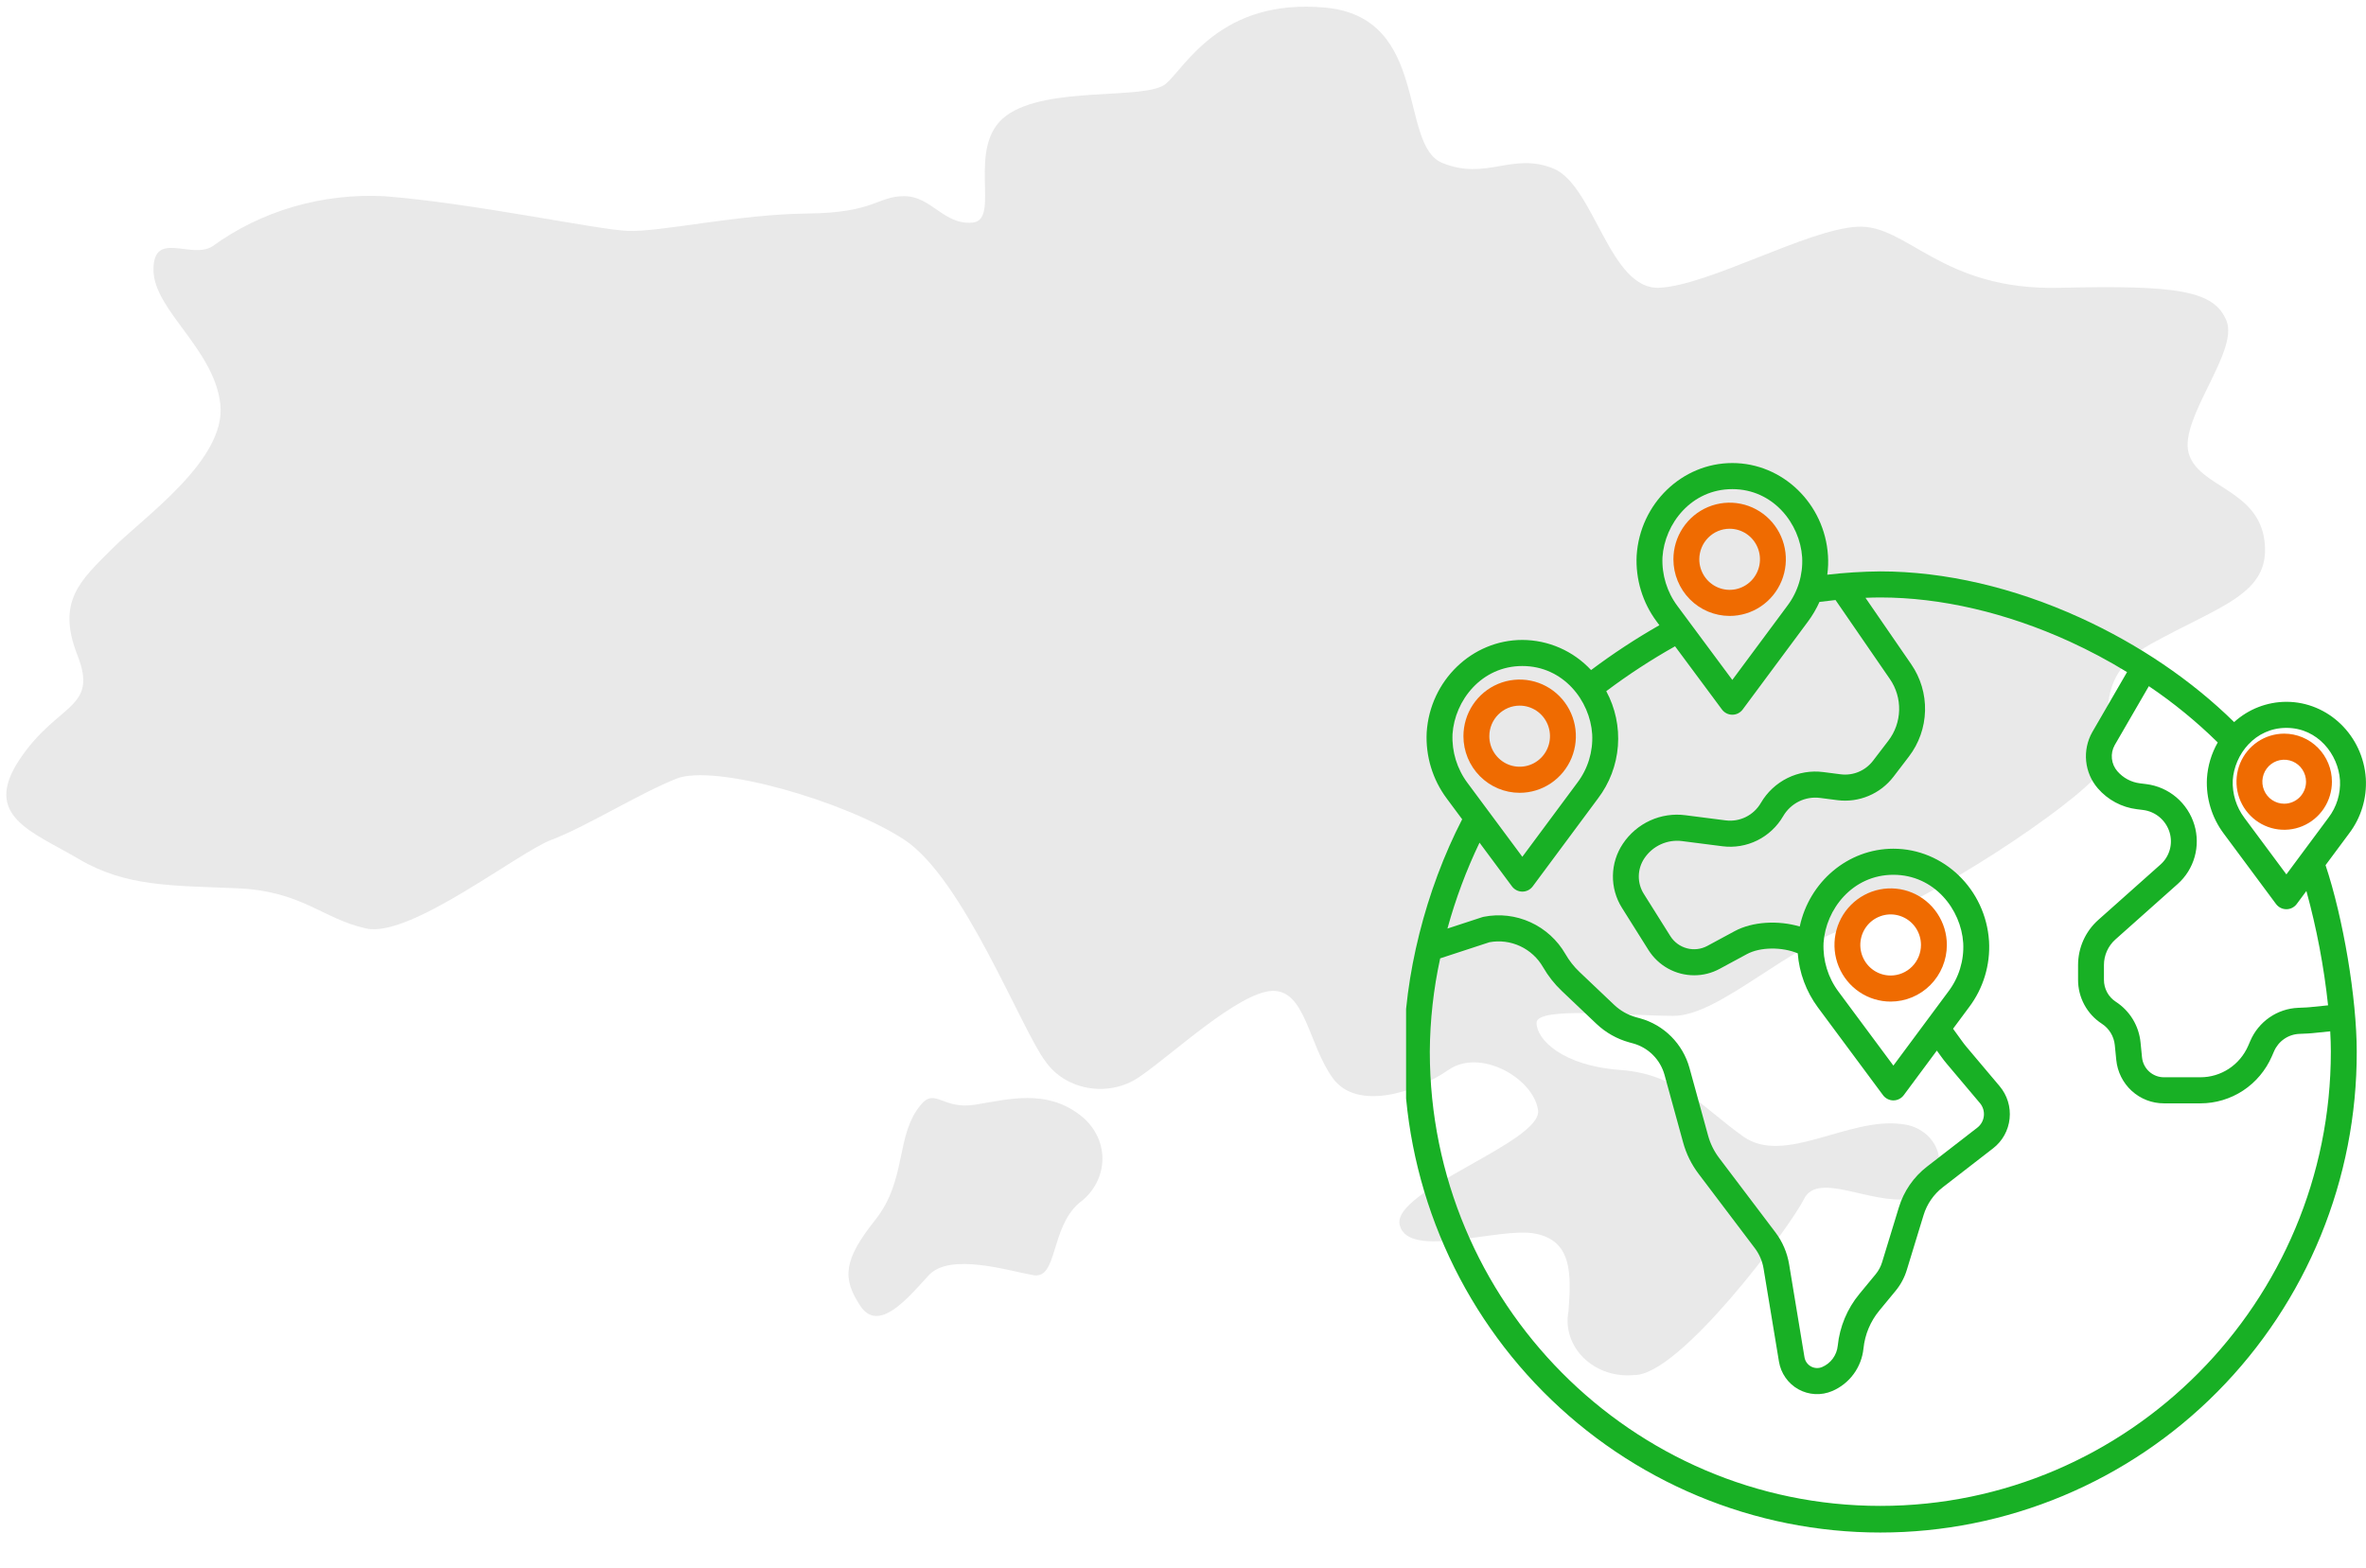 <svg width="175" height="116" viewBox="0 0 175 116" fill="none" xmlns="http://www.w3.org/2000/svg">
<path d="M167.498 40.06C167.048 36.162 162.551 36.059 161.877 33.494C161.203 30.93 165.587 26.005 164.688 23.748C163.788 21.491 161.09 21.081 152.322 21.29C143.553 21.499 141.08 16.567 137.37 16.772C133.66 16.977 126.466 21.081 122.756 21.286C119.046 21.491 117.922 13.694 114.887 12.463C111.851 11.232 109.94 13.386 106.68 12.053C103.42 10.719 105.781 1.281 98.024 0.563C90.267 -0.155 87.682 4.974 86.22 6.205C84.759 7.436 77.452 6.308 74.416 8.565C71.381 10.822 74.079 16.259 71.943 16.464C69.807 16.669 68.908 14.515 66.885 14.512C64.861 14.509 64.749 15.746 59.69 15.796C54.631 15.846 48.785 17.183 46.425 17.08C44.064 16.977 35.047 15.034 28.438 14.515C23.849 14.276 19.326 15.591 15.735 18.208C14.161 19.234 11.35 16.977 11.35 19.952C11.35 22.927 15.847 25.8 16.297 29.904C16.746 34.007 10.676 38.214 8.315 40.573C5.954 42.933 4.156 44.471 5.729 48.473C7.303 52.474 4.268 51.961 1.458 56.167C-1.353 60.373 2.357 61.502 5.842 63.553C9.327 65.605 12.699 65.503 17.533 65.708C22.367 65.913 23.829 67.965 27.089 68.683C30.349 69.401 38.33 63.041 40.804 62.117C43.277 61.194 47.211 58.732 50.022 57.603C52.832 56.475 62.5 59.245 66.885 62.117C71.269 64.99 75.54 76.172 77.339 78.532C77.704 79.052 78.186 79.496 78.753 79.835C79.32 80.173 79.959 80.398 80.628 80.495C81.297 80.592 81.981 80.559 82.635 80.397C83.288 80.235 83.897 79.949 84.421 79.558C86.67 78.019 91.616 73.402 94.089 73.3C96.562 73.197 96.787 77.301 98.586 79.763C100.385 82.225 104.769 80.789 107.13 79.147C109.49 77.506 113.425 79.763 113.762 82.122C114.099 84.482 102.858 88.073 103.532 90.637C104.207 93.202 110.84 90.74 113.538 91.253C116.236 91.766 116.236 94.126 116.011 96.998C115.893 97.615 115.933 98.248 116.129 98.849C116.325 99.449 116.671 99.999 117.139 100.457C117.608 100.914 118.187 101.266 118.83 101.485C119.472 101.704 120.162 101.783 120.845 101.717C124.217 101.82 132.424 90.74 133.436 88.688C134.447 86.636 138.382 89.099 141.192 88.688C141.887 88.507 142.491 88.109 142.899 87.565C143.307 87.02 143.494 86.363 143.427 85.706C143.361 85.049 143.045 84.434 142.534 83.967C142.023 83.5 141.35 83.21 140.63 83.148C136.696 82.635 131.974 86.226 128.939 84.072C125.904 81.917 124.105 79.455 119.833 79.147C115.561 78.839 113.65 76.89 113.65 75.659C113.65 74.428 120.283 75.146 123.768 75.146C127.252 75.146 132.311 69.811 137.37 68.375C142.429 66.939 153.446 59.552 155.244 57.193C157.043 54.833 153.895 50.524 159.067 47.652C164.238 44.779 167.948 43.959 167.498 40.06Z" fill="#E9E9E9"/>
<path d="M79.812 82.429C77.339 80.582 74.641 81.301 72.168 81.711C69.694 82.121 69.197 80.44 68.121 81.711C66.21 83.968 67.109 87.251 64.748 90.226C62.388 93.201 62.275 94.535 63.624 96.587C64.973 98.639 67.109 96.074 68.683 94.347C70.257 92.621 74.641 94.022 76.44 94.33C78.238 94.637 77.676 90.842 79.812 88.995C80.352 88.601 80.787 88.101 81.086 87.533C81.385 86.965 81.541 86.343 81.541 85.712C81.541 85.082 81.385 84.459 81.086 83.891C80.787 83.323 80.352 82.823 79.812 82.429Z" fill="#E9E9E9"/>
<g clip-path="url(#clip0_37:253)">
<path d="M168.95 54.27C168.252 54.27 167.57 54.479 166.989 54.869C166.409 55.26 165.956 55.815 165.689 56.465C165.422 57.115 165.352 57.83 165.488 58.519C165.624 59.209 165.96 59.843 166.454 60.34C166.947 60.837 167.576 61.176 168.261 61.313C168.946 61.451 169.655 61.38 170.301 61.111C170.946 60.842 171.497 60.386 171.885 59.802C172.273 59.217 172.48 58.529 172.48 57.826C172.479 56.883 172.107 55.98 171.445 55.313C170.783 54.647 169.886 54.272 168.95 54.27ZM168.95 59.453C168.631 59.453 168.319 59.358 168.053 59.179C167.787 59.001 167.58 58.746 167.458 58.449C167.335 58.152 167.303 57.825 167.365 57.509C167.428 57.194 167.582 56.904 167.807 56.676C168.033 56.448 168.321 56.293 168.634 56.23C168.948 56.168 169.273 56.2 169.568 56.323C169.863 56.446 170.115 56.654 170.293 56.922C170.47 57.19 170.565 57.504 170.565 57.826C170.565 58.258 170.395 58.671 170.092 58.976C169.789 59.281 169.379 59.453 168.95 59.453V59.453Z" fill="#EF6B01"/>
<path d="M127.93 45.562C128.752 45.562 129.557 45.317 130.241 44.857C130.925 44.397 131.458 43.742 131.773 42.977C132.088 42.212 132.17 41.37 132.01 40.557C131.85 39.744 131.454 38.998 130.873 38.412C130.291 37.826 129.55 37.427 128.744 37.265C127.937 37.103 127.101 37.186 126.341 37.503C125.581 37.82 124.931 38.357 124.474 39.046C124.017 39.735 123.773 40.545 123.773 41.373C123.774 42.483 124.213 43.548 124.992 44.333C125.771 45.118 126.828 45.56 127.93 45.562ZM127.93 39.113C128.374 39.113 128.808 39.245 129.177 39.493C129.546 39.741 129.834 40.094 130.004 40.507C130.174 40.92 130.219 41.374 130.132 41.813C130.046 42.251 129.832 42.654 129.519 42.971C129.205 43.287 128.805 43.502 128.37 43.59C127.935 43.677 127.484 43.632 127.073 43.461C126.663 43.29 126.313 43.001 126.066 42.629C125.82 42.257 125.688 41.82 125.688 41.373C125.688 40.774 125.925 40.2 126.345 39.776C126.765 39.352 127.335 39.114 127.93 39.113Z" fill="#EF6B01"/>
<path d="M143.998 69.902C143.998 69.074 143.754 68.264 143.297 67.576C142.84 66.888 142.191 66.352 141.431 66.035C140.672 65.718 139.836 65.636 139.03 65.797C138.224 65.959 137.483 66.358 136.902 66.944C136.321 67.529 135.926 68.275 135.765 69.087C135.605 69.9 135.687 70.741 136.002 71.506C136.317 72.271 136.849 72.925 137.533 73.385C138.216 73.845 139.02 74.09 139.842 74.09C140.944 74.089 142.001 73.647 142.78 72.862C143.559 72.077 143.997 71.012 143.998 69.902ZM139.842 72.162C139.398 72.162 138.964 72.03 138.595 71.782C138.226 71.534 137.938 71.181 137.768 70.768C137.598 70.355 137.553 69.9 137.64 69.462C137.726 69.023 137.939 68.621 138.253 68.304C138.567 67.988 138.967 67.773 139.402 67.685C139.837 67.598 140.288 67.643 140.698 67.814C141.109 67.985 141.459 68.274 141.706 68.646C141.952 69.018 142.084 69.455 142.084 69.902C142.083 70.501 141.847 71.075 141.427 71.499C141.006 71.923 140.436 72.161 139.842 72.162H139.842Z" fill="#EF6B01"/>
<path d="M112.399 58.646C113.221 58.647 114.025 58.401 114.709 57.941C115.393 57.481 115.927 56.827 116.242 56.062C116.557 55.296 116.639 54.454 116.479 53.642C116.319 52.829 115.923 52.082 115.341 51.496C114.76 50.91 114.019 50.511 113.212 50.35C112.406 50.188 111.569 50.271 110.81 50.588C110.05 50.905 109.4 51.441 108.943 52.13C108.486 52.819 108.242 53.629 108.242 54.458C108.243 55.568 108.681 56.632 109.461 57.418C110.24 58.203 111.296 58.645 112.399 58.646ZM112.399 52.198C112.842 52.197 113.276 52.33 113.646 52.578C114.015 52.826 114.303 53.179 114.473 53.592C114.643 54.004 114.687 54.459 114.601 54.897C114.515 55.336 114.301 55.739 113.987 56.055C113.674 56.371 113.274 56.587 112.839 56.674C112.403 56.761 111.952 56.717 111.542 56.546C111.132 56.375 110.782 56.085 110.535 55.713C110.288 55.342 110.157 54.905 110.157 54.458C110.157 53.859 110.393 53.284 110.814 52.861C111.234 52.437 111.804 52.199 112.399 52.198Z" fill="#EF6B01"/>
<path d="M174.987 57.589C174.781 54.407 172.2 51.915 169.111 51.915C167.683 51.918 166.307 52.452 165.246 53.416C162.109 50.329 158.193 47.67 153.857 45.693C148.941 43.452 143.83 42.268 139.077 42.268C137.766 42.28 136.456 42.361 135.154 42.513C135.219 42.043 135.236 41.567 135.205 41.093C134.958 37.258 131.85 34.253 128.13 34.253C124.41 34.253 121.301 37.258 121.054 41.092C120.965 42.847 121.49 44.577 122.538 45.982L122.735 46.248C120.984 47.247 119.296 48.355 117.683 49.566C117.031 48.866 116.244 48.306 115.369 47.923C114.495 47.54 113.553 47.341 112.599 47.338C108.879 47.338 105.77 50.343 105.524 54.176C105.435 55.931 105.96 57.662 107.007 59.067L108.149 60.605C105.444 65.843 103.84 72.223 103.84 77.796C103.83 82.464 104.734 87.087 106.501 91.403C108.267 95.718 110.861 99.639 114.134 102.943C117.407 106.247 121.295 108.869 125.575 110.657C129.855 112.446 134.443 113.366 139.077 113.366C143.711 113.366 148.299 112.446 152.579 110.657C156.859 108.869 160.747 106.247 164.02 102.943C167.293 99.639 169.887 95.718 171.654 91.403C173.42 87.087 174.324 82.464 174.315 77.796C174.315 73.84 173.314 67.908 172.008 63.999L173.756 61.645C174.635 60.485 175.071 59.046 174.987 57.589ZM122.964 41.218C123.124 38.743 125.1 36.182 128.13 36.182C131.159 36.182 133.135 38.743 133.295 41.221C133.366 42.518 132.973 43.797 132.188 44.828L128.13 50.296L124.078 44.837C123.299 43.799 122.905 42.519 122.964 41.218ZM107.435 54.303C107.594 51.828 109.57 49.267 112.6 49.267C115.629 49.267 117.605 51.828 117.765 54.306C117.836 55.603 117.444 56.882 116.658 57.912L112.599 63.38L108.548 57.922C107.769 56.883 107.375 55.603 107.435 54.303ZM109.432 62.334L111.833 65.568C111.923 65.688 112.038 65.786 112.171 65.853C112.304 65.92 112.451 65.955 112.6 65.955C112.749 65.955 112.896 65.92 113.029 65.853C113.162 65.786 113.278 65.688 113.367 65.568L118.191 59.068C119.045 57.946 119.558 56.599 119.667 55.19C119.776 53.781 119.477 52.37 118.806 51.128C120.427 49.91 122.127 48.801 123.894 47.808L127.363 52.483C127.452 52.603 127.568 52.7 127.701 52.768C127.834 52.835 127.981 52.87 128.13 52.87C128.279 52.87 128.426 52.835 128.559 52.768C128.692 52.7 128.808 52.603 128.897 52.483L133.721 45.983C134.058 45.53 134.345 45.041 134.576 44.526C134.974 44.474 135.371 44.426 135.763 44.386L139.784 50.229C140.25 50.903 140.49 51.709 140.469 52.53C140.449 53.351 140.169 54.144 139.67 54.794L138.534 56.279C138.257 56.64 137.891 56.922 137.473 57.097C137.055 57.273 136.598 57.335 136.149 57.278L134.86 57.112C133.953 56.995 133.031 57.149 132.209 57.555C131.388 57.962 130.703 58.602 130.24 59.397C129.979 59.845 129.594 60.206 129.131 60.435C128.668 60.664 128.149 60.751 127.638 60.686L124.663 60.305C123.774 60.188 122.869 60.324 122.052 60.696C121.235 61.069 120.537 61.664 120.036 62.414C119.568 63.11 119.312 63.93 119.299 64.771C119.286 65.612 119.517 66.439 119.964 67.15L121.929 70.278C122.291 70.851 122.791 71.323 123.382 71.649C123.974 71.976 124.638 72.146 125.312 72.145C125.966 72.146 126.609 71.983 127.185 71.672L129.208 70.579C130.199 70.043 131.809 70.038 132.969 70.52C133.079 71.964 133.593 73.347 134.451 74.51L139.276 81.013C139.365 81.133 139.481 81.23 139.614 81.297C139.747 81.365 139.894 81.4 140.043 81.4C140.192 81.4 140.339 81.365 140.472 81.297C140.605 81.23 140.72 81.133 140.81 81.013L143.257 77.715L143.568 78.144C143.7 78.33 143.841 78.512 143.988 78.686L146.445 81.601C146.555 81.731 146.637 81.882 146.687 82.045C146.736 82.208 146.753 82.379 146.735 82.549C146.717 82.718 146.665 82.882 146.583 83.031C146.5 83.18 146.388 83.31 146.254 83.414L142.531 86.298C141.54 87.062 140.811 88.12 140.446 89.322L139.205 93.38C139.107 93.7 138.947 93.998 138.735 94.255L137.527 95.72C136.628 96.808 136.071 98.142 135.928 99.552C135.893 99.894 135.767 100.221 135.563 100.498C135.36 100.775 135.086 100.991 134.77 101.125C134.638 101.18 134.495 101.205 134.352 101.197C134.209 101.189 134.07 101.149 133.944 101.079C133.819 101.009 133.711 100.912 133.628 100.794C133.546 100.676 133.491 100.541 133.467 100.398L132.33 93.517C132.188 92.662 131.841 91.854 131.32 91.164L127.152 85.654C126.778 85.16 126.501 84.598 126.337 83.999L124.961 78.996C124.718 78.12 124.254 77.321 123.614 76.679C122.974 76.036 122.18 75.572 121.309 75.33L121.01 75.248C120.405 75.081 119.85 74.767 119.393 74.334L116.827 71.898C116.419 71.511 116.068 71.065 115.787 70.576C115.19 69.539 114.286 68.716 113.202 68.222C112.118 67.727 110.908 67.586 109.741 67.818C109.703 67.825 109.666 67.835 109.63 67.847L107.059 68.689C107.659 66.503 108.453 64.376 109.432 62.334ZM134.878 69.748C135.037 67.272 137.013 64.711 140.043 64.711C143.073 64.711 145.048 67.272 145.208 69.75C145.28 71.047 144.887 72.326 144.102 73.356L140.043 78.825L135.991 73.366C135.212 72.328 134.818 71.048 134.878 69.748ZM172.4 77.796C172.4 96.323 157.451 111.396 139.077 111.396C120.703 111.396 105.755 96.323 105.755 77.796C105.77 75.475 106.027 73.161 106.522 70.893L110.165 69.7C110.934 69.558 111.728 69.66 112.437 69.99C113.147 70.32 113.739 70.863 114.131 71.544C114.505 72.194 114.972 72.787 115.515 73.302L118.08 75.737C118.766 76.386 119.599 76.857 120.507 77.107L120.806 77.189C121.357 77.343 121.859 77.637 122.264 78.044C122.669 78.451 122.962 78.956 123.116 79.511L124.492 84.514C124.721 85.35 125.107 86.135 125.629 86.824L129.797 92.334C130.129 92.774 130.35 93.289 130.441 93.835L131.579 100.716C131.649 101.146 131.815 101.554 132.064 101.91C132.313 102.266 132.639 102.56 133.018 102.771C133.396 102.981 133.817 103.102 134.249 103.125C134.681 103.148 135.112 103.072 135.511 102.903C136.143 102.636 136.692 102.202 137.1 101.647C137.509 101.093 137.761 100.437 137.831 99.75C137.936 98.721 138.343 97.747 138.999 96.952L140.207 95.487C140.581 95.034 140.862 94.511 141.034 93.948L142.275 89.889C142.524 89.069 143.021 88.348 143.696 87.827L147.421 84.943C147.761 84.68 148.044 84.35 148.254 83.973C148.463 83.597 148.594 83.181 148.639 82.752C148.685 82.323 148.643 81.889 148.516 81.476C148.39 81.064 148.182 80.682 147.905 80.353L145.448 77.438C145.335 77.304 145.226 77.163 145.12 77.015L144.457 76.099L145.635 74.512C146.694 73.114 147.22 71.379 147.118 69.623C146.871 65.787 143.763 62.782 140.043 62.782C136.681 62.782 133.82 65.236 133.117 68.538C131.527 68.066 129.623 68.168 128.303 68.88L126.28 69.973C125.817 70.221 125.279 70.284 124.773 70.149C124.266 70.015 123.828 69.693 123.547 69.248L121.582 66.12C121.334 65.726 121.206 65.268 121.213 64.802C121.221 64.335 121.363 63.882 121.622 63.495C121.925 63.041 122.347 62.682 122.842 62.456C123.336 62.231 123.884 62.149 124.422 62.219L127.396 62.6C128.279 62.714 129.176 62.563 129.975 62.168C130.774 61.772 131.44 61.149 131.891 60.375C132.164 59.906 132.568 59.527 133.053 59.287C133.538 59.047 134.082 58.956 134.618 59.025L135.906 59.191C136.687 59.29 137.48 59.182 138.207 58.877C138.934 58.573 139.57 58.083 140.051 57.456L141.187 55.97C141.934 54.997 142.354 53.809 142.385 52.578C142.416 51.348 142.056 50.14 141.358 49.13L137.979 44.222C138.366 44.206 138.735 44.196 139.077 44.196C143.561 44.196 148.398 45.321 153.068 47.45C154.531 48.119 155.953 48.876 157.326 49.717L154.754 54.157C154.386 54.808 154.228 55.559 154.302 56.305C154.376 57.052 154.679 57.756 155.169 58.321C155.908 59.173 156.933 59.721 158.049 59.859L158.515 59.917C158.966 59.973 159.392 60.161 159.74 60.456C160.088 60.751 160.343 61.142 160.475 61.58C160.599 61.997 160.603 62.44 160.485 62.859C160.367 63.278 160.133 63.654 159.81 63.943L155.192 68.055C154.724 68.473 154.349 68.985 154.092 69.559C153.836 70.133 153.703 70.756 153.703 71.385V72.477C153.701 73.124 153.862 73.76 154.169 74.328C154.476 74.896 154.92 75.377 155.46 75.727C155.728 75.901 155.954 76.134 156.12 76.408C156.287 76.683 156.389 76.992 156.42 77.311L156.528 78.401C156.613 79.283 157.021 80.102 157.673 80.697C158.325 81.292 159.174 81.62 160.054 81.618H162.757C163.877 81.618 164.972 81.289 165.91 80.672C166.847 80.055 167.585 79.176 168.035 78.143L168.198 77.77C168.357 77.4 168.616 77.083 168.946 76.855C169.276 76.627 169.663 76.497 170.062 76.48L170.697 76.451C170.8 76.446 170.903 76.439 171.005 76.428L172.354 76.291C172.384 76.82 172.4 77.325 172.4 77.796ZM172.195 74.368L170.814 74.508C170.746 74.515 170.679 74.519 170.61 74.523L169.975 74.552C169.218 74.584 168.486 74.83 167.861 75.262C167.237 75.694 166.745 76.294 166.444 76.995L166.282 77.368C165.981 78.058 165.488 78.644 164.862 79.057C164.236 79.469 163.505 79.689 162.757 79.689H160.054C159.649 79.69 159.259 79.538 158.959 79.265C158.659 78.991 158.472 78.615 158.433 78.209L158.325 77.119C158.266 76.51 158.071 75.923 157.755 75.401C157.438 74.88 157.009 74.437 156.498 74.106C156.227 73.931 156.004 73.69 155.85 73.405C155.696 73.12 155.616 72.8 155.617 72.476V71.385C155.617 71.028 155.692 70.676 155.837 70.351C155.983 70.026 156.195 69.736 156.46 69.499L161.078 65.386C161.675 64.853 162.108 64.158 162.325 63.385C162.543 62.611 162.537 61.791 162.306 61.021C162.067 60.225 161.603 59.516 160.972 58.98C160.34 58.444 159.568 58.105 158.748 58.003L158.282 57.945C157.634 57.865 157.039 57.547 156.61 57.051C156.382 56.79 156.241 56.463 156.206 56.117C156.17 55.771 156.243 55.423 156.412 55.12L158.939 50.757C160.761 51.985 162.466 53.379 164.034 54.921C163.568 55.737 163.295 56.65 163.235 57.589C163.161 59.045 163.596 60.48 164.465 61.646L168.344 66.871C168.433 66.991 168.549 67.088 168.682 67.156C168.815 67.223 168.962 67.258 169.111 67.258C169.26 67.258 169.406 67.223 169.539 67.156C169.673 67.088 169.788 66.991 169.877 66.871L170.591 65.91C171.353 68.681 171.889 71.509 172.195 74.368ZM172.223 60.489L169.111 64.681L166.005 60.498C165.405 59.7 165.1 58.715 165.145 57.714C165.268 55.811 166.785 53.843 169.111 53.843C171.436 53.843 172.953 55.811 173.076 57.716C173.131 58.714 172.828 59.697 172.223 60.489L172.223 60.489Z" fill="#18B025"/>
</g>
<defs>
<clipPath id="clip0_37:253">
<rect width="71" height="81" fill="white" transform="translate(104 34.253)"/>
</clipPath>
</defs>
</svg>
